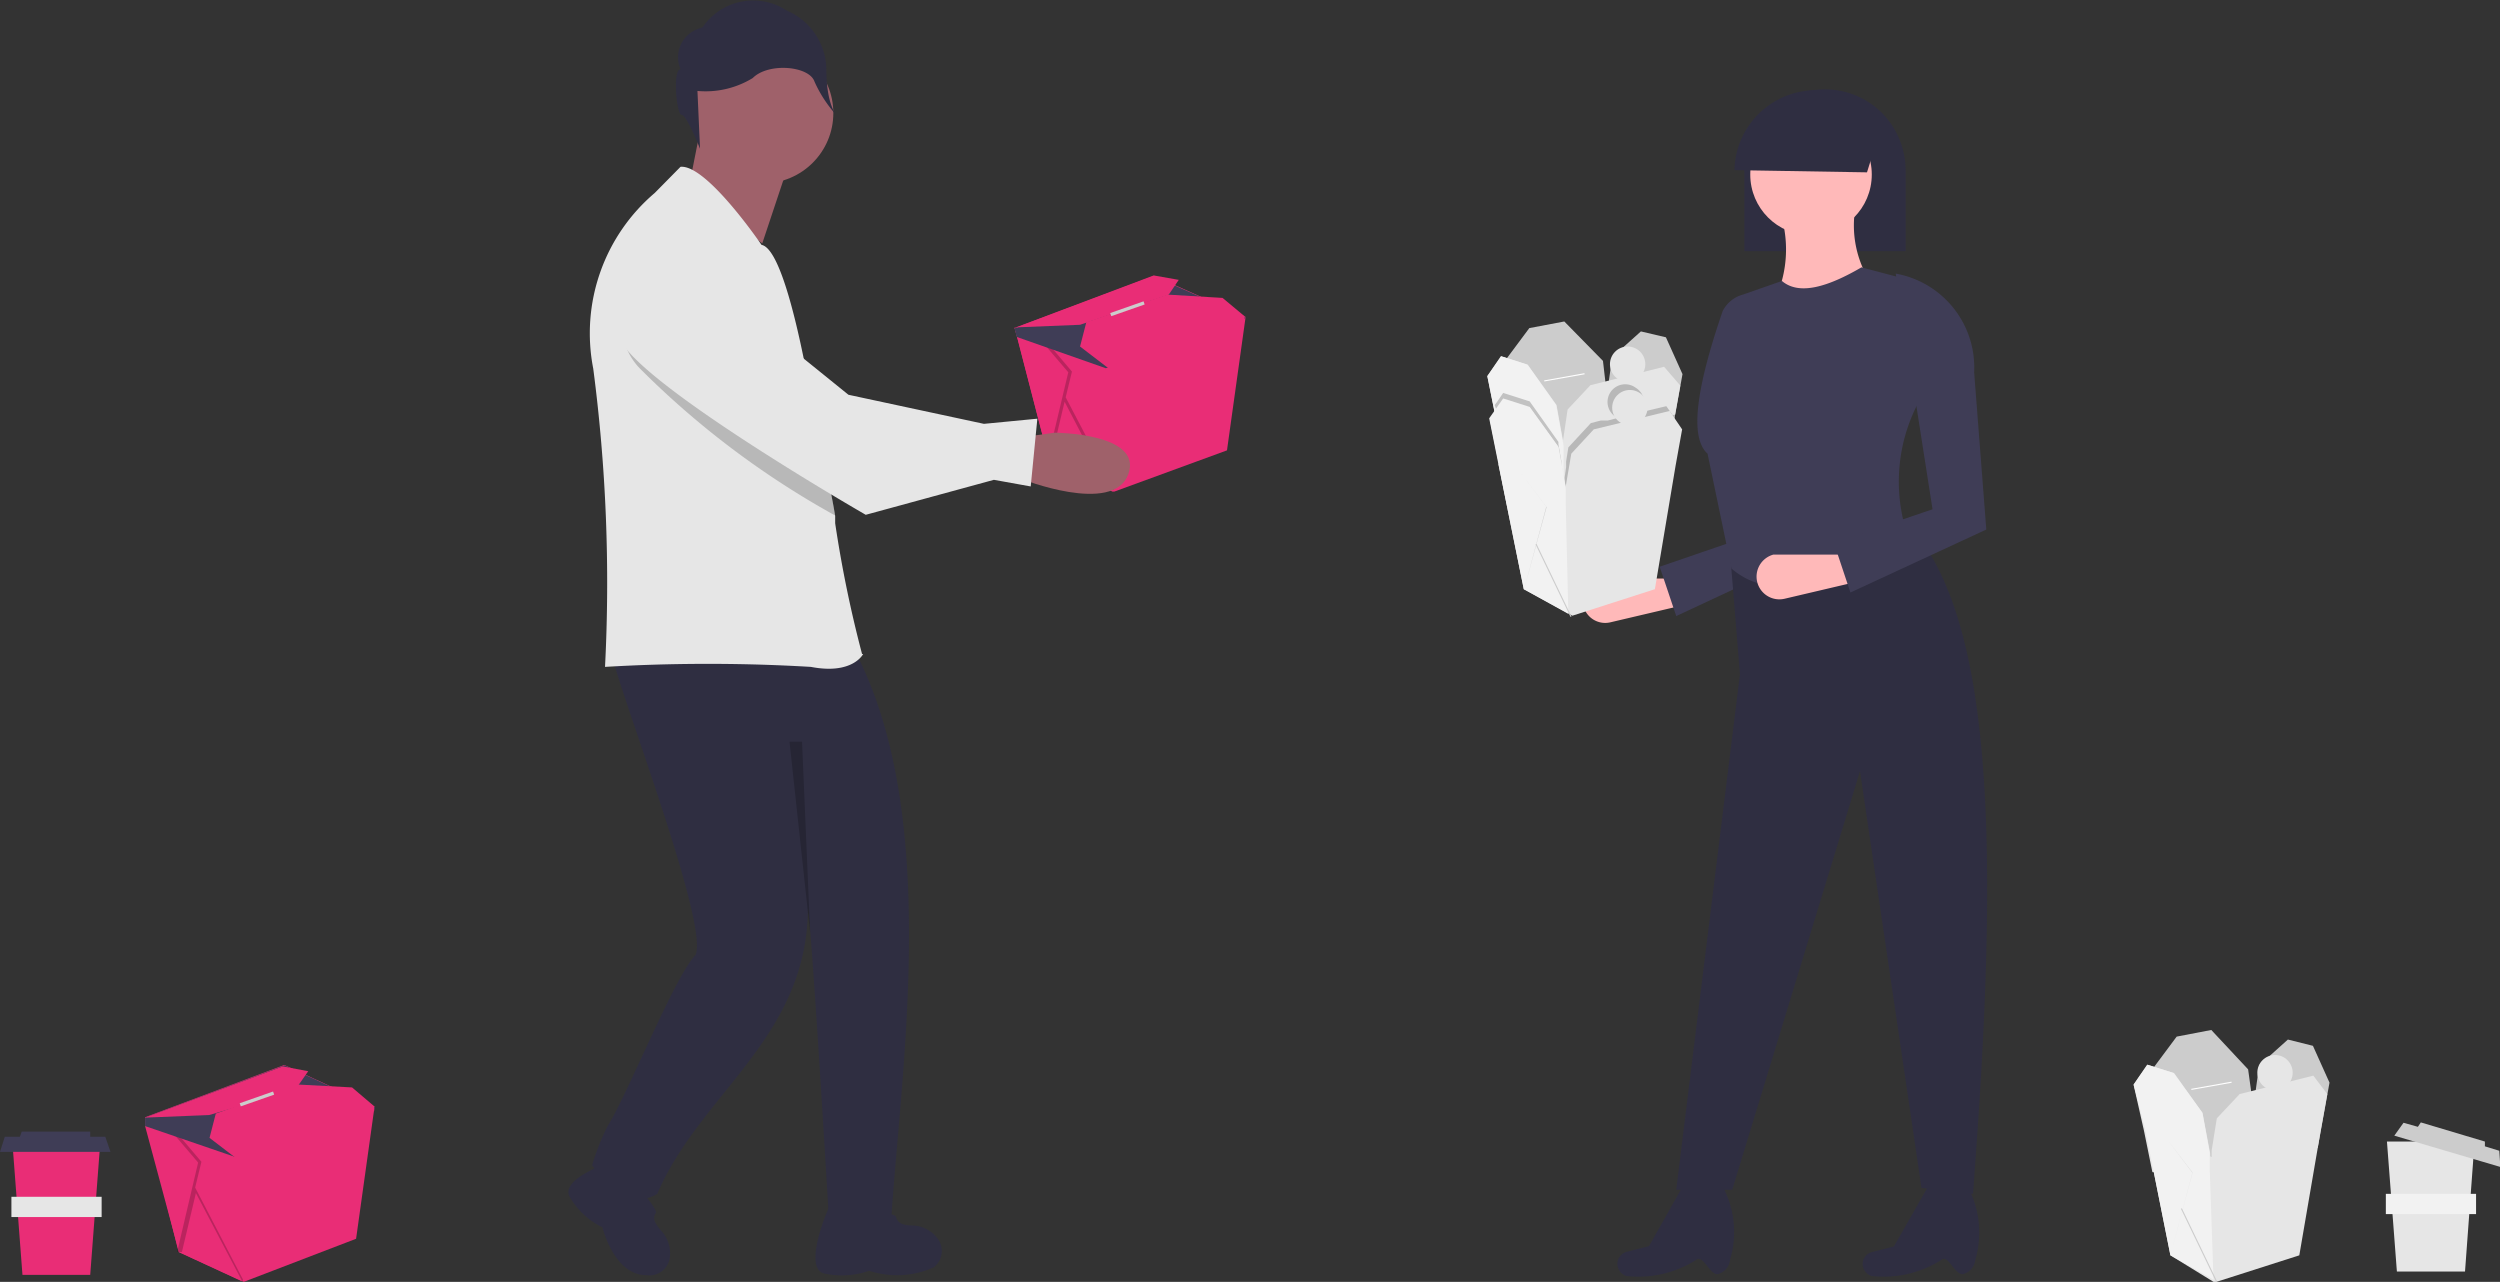 <svg id="Calque_1" data-name="Calque 1" xmlns="http://www.w3.org/2000/svg" xmlns:xlink="http://www.w3.org/1999/xlink" viewBox="0 0 67.89 34.81"><rect x="0" y="0" width="67.89" height="34.81" fill="#333333" stroke="none"/><defs><clipPath id="clip-path" transform="translate(-0.06)"><rect width="68" height="34.81" style="fill:none"/></clipPath></defs><g style="clip-path:url(#clip-path)"><g id="undraw_takeout_boxes_ap54" data-name="undraw takeout boxes ap54"><path id="Tracé_378" data-name="Tracé 378" d="M33.88,8.6v.05l-.5,3.58-3.06,1.12-.05,0-1.71-.81-.88-3.4-.07-.23h0l3.79-1.42L33.88,8.6Z" transform="translate(-0.06)" style="fill:#e92d76"/><path id="Tracé_379" data-name="Tracé 379" d="M30.26,13.33l-1.71-.81-.94-3.63h0l2.46,1Z" transform="translate(-0.06)" style="fill:#e92d76"/><path id="Tracé_380" data-name="Tracé 380" d="M30.31,13.29,29,10.79l.17-.7-.79-.93-.07.06.76.89-.57,2.4.09,0,.38-1.6,1.25,2.4Z" transform="translate(-0.06)" style="opacity:0.2;isolation:isolate"/><path id="Tracé_381" data-name="Tracé 381" d="M33.88,8.65h0L30.09,10l-2.42-.85-.06-.23h0l3.78-1.42L33.87,8.6v.05Z" transform="translate(-0.06)" style="fill:#3f3d56"/><path id="Tracé_382" data-name="Tracé 382" d="M30.16,10l-.77-.59.17-.66L31.76,8l1.5.09.6.5,0,.13Z" transform="translate(-0.06)" style="fill:#e92d76"/><path id="Tracé_383" data-name="Tracé 383" d="M27.65,8.89l1.74-.07.94-.32L31.8,8l.27-.4-.68-.12Z" transform="translate(-0.06)" style="fill:#e92d76"/><rect id="Rectangle_334" data-name="Rectangle 334" x="30.19" y="8.34" width="0.96" height="0.09" transform="translate(-1.1 10.63) rotate(-19.34)" style="fill:#ccc"/><path id="Tracé_384" data-name="Tracé 384" d="M19.18,3l-.42,2.12,2,1.49.92-2.76Z" transform="translate(-0.06)" style="fill:#9f616a"/><circle id="Ellipse_39" data-name="Ellipse 39" cx="20.72" cy="3.07" r="1.91" style="fill:#9f616a"/><path id="Tracé_385" data-name="Tracé 385" d="M16.63,17.55c0,.62,2.7,7.48,2.32,8.38-.58.6-1.85,3.8-2.39,4.65a6.5,6.5,0,0,0-.42,1.06s.85,1.34,1.77.78C19.06,29.7,22,28.18,22,24.63c.14,1.12.56,8.31.56,8.31a8,8,0,0,0,1.7.2c.27-4.17,1.4-11.27-1.13-15.73C22.37,17.06,16.63,17.55,16.63,17.55Z" transform="translate(-0.06)" style="fill:#2f2e41"/><path id="Tracé_386" data-name="Tracé 386" d="M22.57,32.8c-.09.16-.68,1.63-.14,1.78a2.24,2.24,0,0,0,1.23-.07,2.46,2.46,0,0,0,1.75-.09.56.56,0,0,0,.11-.79h0a.89.89,0,0,0-.65-.35c-.34,0-.44-.09-.48-.24S22.57,32.8,22.57,32.8Z" transform="translate(-0.06)" style="fill:#2f2e41"/><path id="Tracé_387" data-name="Tracé 387" d="M16.74,31.52s-1.52.48-1.2,1a2.09,2.09,0,0,0,.88.81s.31,1.3,1.2,1.3a.56.56,0,0,0,.63-.48v0a.9.9,0,0,0-.21-.7c-.22-.25-.26-.37-.17-.51S16.74,31.52,16.74,31.52Z" transform="translate(-0.06)" style="fill:#2f2e41"/><path id="Tracé_388" data-name="Tracé 388" d="M23.5,17.76s-.28.57-1.42.35a47.39,47.39,0,0,0-5.59,0,44.79,44.79,0,0,0-.32-8.1,5,5,0,0,1,1.67-4.77l.7-.71c.71-.07,2.2,2.12,2.2,2.12.5.09,1,2.18,1.35,4.16l.06.33c.18.93.44,1.95.59,2.87l0,.2a32.85,32.85,0,0,0,.73,3.55Z" transform="translate(-0.06)" style="fill:#e6e6e6"/><path id="Tracé_389" data-name="Tracé 389" d="M18.54,1.88A.82.82,0,0,1,19,.79l.14-.05A1.66,1.66,0,0,1,21.43.29l0,0a1.76,1.76,0,0,1,1.07,1.57c0,1.15.36,1.36.36,1.36a3.47,3.47,0,0,1-.68-1c-.14-.43-1.25-.53-1.68-.1a2.45,2.45,0,0,1-1.5.35l.07,1.57s-.36-.92-.5-.92S18.32,1.88,18.54,1.88Z" transform="translate(-0.06)" style="fill:#2f2e41"/><path id="Tracé_390" data-name="Tracé 390" d="M22.74,14a23.66,23.66,0,0,1-5.31-4,1.75,1.75,0,0,1,.06-2.48l.05,0c1.44-.91,3.16,2.2,3.16,2.2l1.39,1.13c0,.12.05.23.07.34C22.34,12.06,22.59,13.09,22.74,14Z" transform="translate(-0.06)" style="opacity:0.2;isolation:isolate"/><path id="Tracé_391" data-name="Tracé 391" d="M27.78,13s2.51,1,2.92-.12-2-1.13-2-1.13l-.94.13Z" transform="translate(-0.06)" style="fill:#9f616a"/><path id="Tracé_392" data-name="Tracé 392" d="M17.22,7a1.76,1.76,0,0,0-.15,2.48l0,0c1.16,1.43,6.5,4.5,6.5,4.5l3.48-.95,1,.18.18-1.84-1.45.14-3.68-.79-2.35-1.9S18.66,6.09,17.22,7Z" transform="translate(-0.06)" style="fill:#e6e6e6"/><path id="Tracé_393" data-name="Tracé 393" d="M21.84,20.14l.22,5.19-.56-5.19Z" transform="translate(-0.06)" style="opacity:0.2;isolation:isolate"/><path id="Tracé_394" data-name="Tracé 394" d="M45.79,16.43l-2,.47a.61.61,0,0,1-.73-.44h0a.61.61,0,0,1,.44-.75.34.34,0,0,1,.14,0l2,0Z" transform="translate(-0.06)" style="fill:#ffb9b9"/><path id="Tracé_395" data-name="Tracé 395" d="M45.58,16.73l-.45-1.34,2.68-.92L47.1,8.2h0a2.23,2.23,0,0,1,1.83,2.54L49.28,15Z" transform="translate(-0.06)" style="fill:#3f3d56"/><path id="Tracé_396" data-name="Tracé 396" d="M47.43,6.82h4.38V4.64a2.24,2.24,0,0,0-.64-1.57,2.19,2.19,0,0,0-3.74,1.51V6.82Z" transform="translate(-0.06)" style="fill:#2f2e41"/><path id="Tracé_397" data-name="Tracé 397" d="M53.64,32.42l-1.4-.16L50.57,20.94,47.1,32.31l-1.52,0,1.73-14-.26-3.19,4.3-1.35C54.39,16,54.32,23.45,53.64,32.42Z" transform="translate(-0.06)" style="fill:#2f2e41"/><circle id="Ellipse_40" data-name="Ellipse 40" cx="49.18" cy="4.74" r="1.65" style="fill:#ffb9b9"/><path id="Tracé_398" data-name="Tracé 398" d="M50.89,7.72l-2.8.74a3.25,3.25,0,0,0,.36-2.53l2-.32A2.87,2.87,0,0,0,50.89,7.72Z" transform="translate(-0.06)" style="fill:#ffb9b9"/><path id="Tracé_399" data-name="Tracé 399" d="M51.83,14.44c-1.57,1-3.4,2.15-4.75,1l-.65-3.12c-.51-.46-.28-1.86.41-3.87A.87.87,0,0,1,47.39,8l1.06-.37c.47.4,1.25.16,2.16-.37l1.06.28.46,3.44A4.61,4.61,0,0,0,51.83,14.44Z" transform="translate(-0.06)" style="fill:#3f3d56"/><path id="Tracé_400" data-name="Tracé 400" d="M50.52,15.79l-2,.47a.62.62,0,0,1-.74-.45h0a.62.62,0,0,1,.44-.75l.14,0,1.95,0Z" transform="translate(-0.06)" style="fill:#ffb9b9"/><path id="Tracé_401" data-name="Tracé 401" d="M53.4,34.59c-.24.1-.43-.56-.63-.37a2.92,2.92,0,0,1-1.89.43.35.35,0,0,1-.22-.44h0A.35.35,0,0,1,50.9,34l.59-.15.93-1.63,1-.13,0,0a2.65,2.65,0,0,1,.28,2.13A.44.44,0,0,1,53.4,34.59Z" transform="translate(-0.06)" style="fill:#2f2e41"/><path id="Tracé_402" data-name="Tracé 402" d="M46.74,34.59c-.23.1-.43-.56-.63-.37a2.92,2.92,0,0,1-1.89.43.35.35,0,0,1-.22-.44h0a.35.35,0,0,1,.25-.22l.59-.15.92-1.63,1-.13,0,0a2.61,2.61,0,0,1,.28,2.13A.44.44,0,0,1,46.74,34.59Z" transform="translate(-0.06)" style="fill:#2f2e41"/><path id="Tracé_403" data-name="Tracé 403" d="M51.17,3.36l-.41,1.32-3.6-.06a2.22,2.22,0,0,1,2.28-2.17A2.25,2.25,0,0,1,51.17,3.36Z" transform="translate(-0.06)" style="fill:#2f2e41"/><path id="Tracé_404" data-name="Tracé 404" d="M50.31,16.09l-.45-1.35,2.68-.91-1-6.4h0a2.59,2.59,0,0,1,2.13,2.68L54,14.38Z" transform="translate(-0.06)" style="fill:#3f3d56"/><path id="Tracé_405" data-name="Tracé 405" d="M43.9,12.47l-2.79.6-.57-2.75,1.05-1.41.95-.18L43.59,9.8Z" transform="translate(-0.06)" style="fill:#ccc"/><path id="Tracé_406" data-name="Tracé 406" d="M42.61,12.59H40.93l-.23-1.13-.25-1.24.38-.54.72.23L42.33,11l.2,1.1v.08Z" transform="translate(-0.06)" style="fill:#e6e6e6"/><path id="Tracé_407" data-name="Tracé 407" d="M45.43,11.93l-1.93.22.34-2.45.78-.7.68.16.45,1Z" transform="translate(-0.06)" style="fill:#ccc"/><path id="Tracé_408" data-name="Tracé 408" d="M45.69,10.47l-.18,1-.59,3.38-2.25.72-.08-.05-1.21-.66-.68-3.4h0l1.8.73,0-.1V12l.13-.88.62-.66,2-.5Z" transform="translate(-0.06)" style="fill:#e6e6e6"/><circle id="Ellipse_41" data-name="Ellipse 41" cx="44.2" cy="9.89" r="0.48" style="fill:#e6e6e6"/><rect id="Rectangle_335" data-name="Rectangle 335" x="41.98" y="10.23" width="1.11" height="0.03" transform="translate(-1.19 7.62) rotate(-10.1)" style="fill:#fff"/><path id="Tracé_409" data-name="Tracé 409" d="M42.59,15.52l-1.21-.67-.68-3.4h0l-.25-1.24.37-.54.72.23L42.32,11l.2,1.1v.5Z" transform="translate(-0.06)" style="fill:#f2f2f2"/><path id="Tracé_410" data-name="Tracé 410" d="M41.4,14.86h0l.6-2.24-.69-.9,0,0,.69.91Z" transform="translate(-0.06)" style="fill:#ccc"/><rect id="Rectangle_336" data-name="Rectangle 336" x="42.18" y="13.47" width="0.03" height="2.19" transform="translate(-2.2 19.75) rotate(-25.72)" style="fill:#ccc"/><path id="Tracé_411" data-name="Tracé 411" d="M45.57,11.26l-.12.62h0L45,14.79l-2.25.72h0l-1.27-.7h0v0l-.67-3.36h0L40.65,11l.06-.08.17-.25.72.23L42.38,12v.06l.08.46,0,.19.07.39.06-.42,0-.15.06-.38.61-.66.27-.07.19,0,.27-.07a.48.48,0,1,1,.49-.82.48.48,0,0,1,.16.66h0l.67-.16.17.24Z" transform="translate(-0.06)" style="opacity:0.2;isolation:isolate"/><path id="Tracé_412" data-name="Tracé 412" d="M42.67,13.77H41l-.48-2.37.37-.54.72.22.78,1.08Z" transform="translate(-0.06)" style="fill:#e6e6e6"/><path id="Tracé_413" data-name="Tracé 413" d="M45,16l-2.24.72L41.44,16l-.69-3.4,1.81.72.17-1,.61-.66,2.06-.5.34.5-.18,1Z" transform="translate(-0.06)" style="fill:#e6e6e6"/><circle id="Ellipse_42" data-name="Ellipse 42" cx="44.26" cy="11.07" r="0.48" style="fill:#e6e6e6"/><path id="Tracé_414" data-name="Tracé 414" d="M42.65,16.67,41.44,16l-.69-3.4h0l-.25-1.24.38-.54.72.23.78,1.08.2,1.1v.5Z" transform="translate(-0.06)" style="fill:#f2f2f2"/><path id="Tracé_415" data-name="Tracé 415" d="M41.45,16h0l.6-2.24-.68-.9,0,0,.69.91Z" transform="translate(-0.06)" style="fill:#ccc"/><rect id="Rectangle_337" data-name="Rectangle 337" x="42.23" y="14.66" width="0.03" height="2.19" transform="translate(-2.71 19.9) rotate(-25.72)" style="fill:#ccc"/><path id="Tracé_416" data-name="Tracé 416" d="M61.48,31.71l-2.79.6-.57-2.75,1.05-1.41.94-.18,1,1.07Z" transform="translate(-0.06)" style="fill:#ccc"/><path id="Tracé_417" data-name="Tracé 417" d="M60.19,31.83H58.51l-.23-1.13L58,29.46l.38-.54.72.22.77,1.08.21,1.1v.08Z" transform="translate(-0.06)" style="fill:#e6e6e6"/><path id="Tracé_418" data-name="Tracé 418" d="M63,31.17l-1.93.22.34-2.46.78-.7.68.17.45,1Z" transform="translate(-0.06)" style="fill:#ccc"/><path id="Tracé_419" data-name="Tracé 419" d="M63.26,29.71l-.18,1-.58,3.38-2.25.72-.08,0L59,34.09l-.68-3.4h0l1.8.73v-.18l.14-.87.62-.66,2-.5Z" transform="translate(-0.06)" style="fill:#e6e6e6"/><circle id="Ellipse_43" data-name="Ellipse 43" cx="61.78" cy="29.13" r="0.48" style="fill:#e6e6e6"/><rect id="Rectangle_338" data-name="Rectangle 338" x="59.56" y="29.47" width="1.11" height="0.03" transform="translate(-4.3 11) rotate(-10.1)" style="fill:#fff"/><path id="Tracé_420" data-name="Tracé 420" d="M60.17,34.75,59,34.09l-.68-3.4h0L58,29.45l.37-.54.72.23.78,1.08.2,1.1v.5Z" transform="translate(-0.06)" style="fill:#f2f2f2"/><path id="Tracé_421" data-name="Tracé 421" d="M59,34.09h0l.6-2.25-.69-.9h0l.69.91Z" transform="translate(-0.06)" style="fill:#ccc"/><rect id="Rectangle_339" data-name="Rectangle 339" x="59.76" y="32.71" width="0.03" height="2.19" transform="translate(-8.81 29.29) rotate(-25.72)" style="fill:#ccc"/><path id="Tracé_422" data-name="Tracé 422" d="M67,34.53H65.15L64.88,31h2.38Z" transform="translate(-0.06)" style="fill:#e6e6e6"/><rect id="Rectangle_340" data-name="Rectangle 340" x="64.79" y="32.42" width="2.45" height="0.55" style="fill:#f2f2f2"/><path id="Tracé_423" data-name="Tracé 423" d="M67.93,31.25l-.39-.12V31l-1.74-.52-.08.12-.39-.11-.25.35,2.88.85Z" transform="translate(-0.06)" style="fill:#ccc"/><path id="Tracé_424" data-name="Tracé 424" d="M10.23,30.06h0v0l-.5,3.58L6.68,34.81l0,0L4.92,34,4,30.58,4,30.34H4l3.78-1.42,2.47,1.14Z" transform="translate(-0.06)" style="fill:#e92d76"/><path id="Tracé_425" data-name="Tracé 425" d="M6.62,34.79,4.91,34,4,30.35H4l2.47,1Z" transform="translate(-0.06)" style="fill:#e92d76"/><path id="Tracé_426" data-name="Tracé 426" d="M6.66,34.75l-1.3-2.5.17-.7-.79-.93-.06.06.76.89L4.87,34,5,34l.38-1.6,1.26,2.4Z" transform="translate(-0.06)" style="opacity:0.2;isolation:isolate"/><path id="Tracé_427" data-name="Tracé 427" d="M10.23,30.11h0L6.45,31.42,4,30.58,4,30.35H4l3.79-1.42,2.46,1.14h0Z" transform="translate(-0.06)" style="fill:#3f3d56"/><path id="Tracé_428" data-name="Tracé 428" d="M6.52,31.49l-.77-.59.17-.66,2.2-.79,1.5.08.6.51,0,.13Z" transform="translate(-0.06)" style="fill:#e92d76"/><path id="Tracé_429" data-name="Tracé 429" d="M4,30.35l1.74-.07L6.69,30l1.46-.51.28-.4-.69-.13Z" transform="translate(-0.06)" style="fill:#e92d76"/><rect id="Rectangle_341" data-name="Rectangle 341" x="6.55" y="29.8" width="0.96" height="0.09" transform="translate(-9.54 4.01) rotate(-19.34)" style="fill:#ccc"/><path id="Tracé_430" data-name="Tracé 430" d="M2.51,34.62H.67L.4,31.07H2.78Z" transform="translate(-0.06)" style="fill:#e92d76"/><rect id="Rectangle_342" data-name="Rectangle 342" x="0.31" y="32.5" width="2.45" height="0.55" style="fill:#e6e6e6"/><path id="Tracé_431" data-name="Tracé 431" d="M2.92,30.87H2.51l0-.14H.65l-.05.14H.19l-.13.41h3Z" transform="translate(-0.06)" style="fill:#3f3d56"/></g></g></svg>